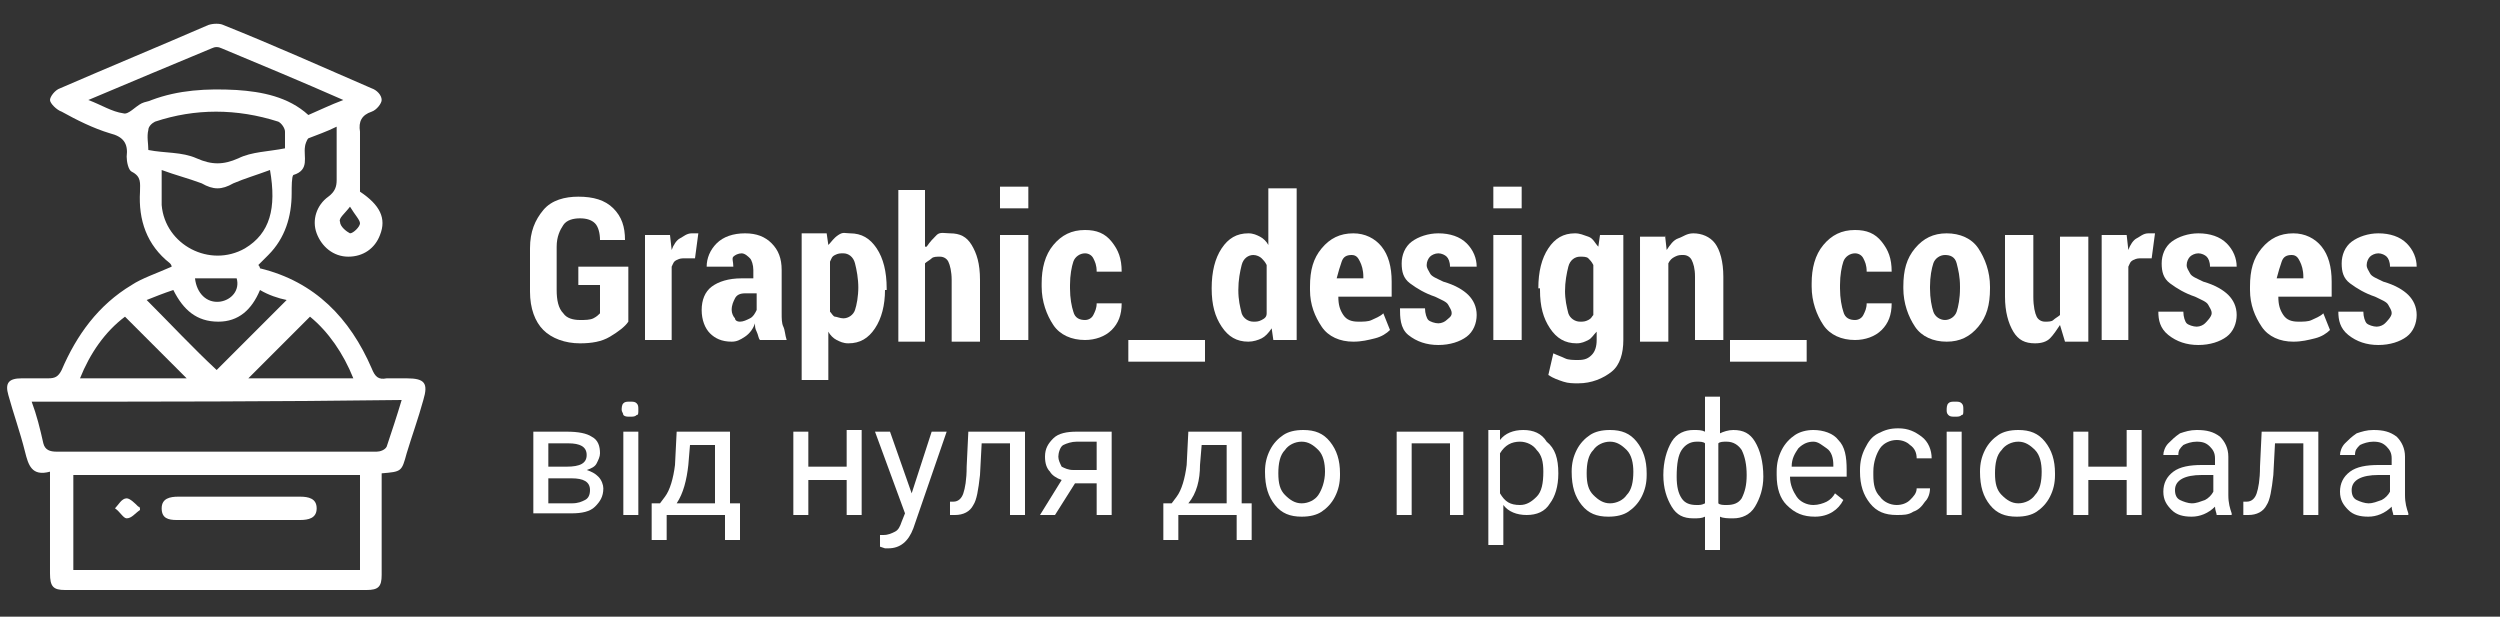 <?xml version="1.0" encoding="UTF-8"?> <svg xmlns="http://www.w3.org/2000/svg" xmlns:xlink="http://www.w3.org/1999/xlink" version="1.1" id="Шар_1" x="0px" y="0px" viewBox="0 0 150 37" style="enable-background:new 0 0 150 37;" xml:space="preserve"><rect x="0" y="0" width="150" height="37" fill="#333333" stroke="none"/> <style type="text/css"> .st0{fill:#FFFFFF;} </style> <g> <path class="st0" d="M10.3,16c0-0.1-0.1-0.2-0.1-0.2c-1.4-1.1-1.9-2.6-1.8-4.3c0-0.5,0.1-0.9-0.5-1.2c-0.2-0.1-0.3-0.6-0.3-0.9 c0.1-0.8-0.2-1.2-1-1.4c-1-0.3-2-0.8-2.9-1.3C3.4,6.6,3,6.2,3,6c0-0.2,0.3-0.6,0.6-0.7c3-1.3,5.9-2.5,8.9-3.8 c0.3-0.1,0.7-0.1,0.9,0c3,1.2,5.9,2.5,8.9,3.8c0.3,0.1,0.6,0.4,0.6,0.7c0,0.2-0.3,0.6-0.6,0.7c-0.6,0.2-0.8,0.6-0.7,1.2 c0,1.2,0,2.4,0,3.6c1.2,0.8,1.6,1.6,1.2,2.6c-0.3,0.8-1,1.3-1.9,1.3c-0.9,0-1.6-0.6-1.9-1.4c-0.3-0.8,0-1.7,0.7-2.2 c0.4-0.3,0.5-0.6,0.5-1c0-1,0-2,0-3.2c-0.6,0.3-1.2,0.5-1.7,0.7c-0.1,0.1-0.2,0.4-0.2,0.5c-0.1,0.6,0.3,1.4-0.7,1.7 c-0.1,0.1-0.1,0.7-0.1,1.1c0,1.4-0.4,2.7-1.4,3.7c-0.2,0.2-0.4,0.4-0.6,0.6c0.1,0.1,0.1,0.2,0.1,0.2c3.3,0.8,5.4,3,6.7,6 c0.2,0.5,0.4,0.7,0.9,0.6c0.4,0,0.8,0,1.2,0c1.1,0,1.3,0.3,1,1.3c-0.3,1.1-0.7,2.2-1,3.2c-0.3,1.1-0.3,1.1-1.5,1.2 c0,0.2,0,0.5,0,0.7c0,1.8,0,3.6,0,5.4c0,0.7-0.2,0.9-0.9,0.9c-6,0-12.1,0-18.1,0c-0.7,0-0.9-0.2-0.9-1c0-1.8,0-3.6,0-5.4 c0-0.2,0-0.4,0-0.7c-1.1,0.3-1.3-0.4-1.5-1.2c-0.3-1.2-0.7-2.3-1-3.4c-0.2-0.7,0-1,0.8-1c0.5,0,1.1,0,1.6,0c0.4,0,0.6-0.1,0.8-0.5 c0.9-2.1,2.2-3.9,4.2-5.1C8.5,16.7,9.4,16.4,10.3,16z M21.6,28.5c-5.8,0-11.5,0-17.2,0c0,1.9,0,3.8,0,5.7c5.8,0,11.5,0,17.2,0 C21.6,32.3,21.6,30.4,21.6,28.5z M1.9,24.1c0.3,0.8,0.5,1.6,0.7,2.5C2.7,27,3,27.1,3.4,27.1c5.3,0,10.5,0,15.8,0c1.1,0,2.3,0,3.4,0 c0.2,0,0.5-0.1,0.6-0.3c0.3-0.9,0.6-1.8,0.9-2.8C16.6,24.1,9.3,24.1,1.9,24.1z M9.7,10.2c0,0.9,0,1.5,0,2.1c0.2,2.4,2.9,3.8,5,2.6 c1.5-0.9,1.9-2.4,1.5-4.7c-0.8,0.3-1.5,0.5-2.2,0.8c-0.7,0.4-1.2,0.4-1.9,0C11.3,10.7,10.5,10.5,9.7,10.2z M5.3,6 c0.8,0.3,1.4,0.7,2.1,0.8c0.3,0.1,0.7-0.4,1.1-0.6C8.7,6.1,8.9,6.1,9.1,6c1.6-0.6,3.3-0.7,5.1-0.6c1.5,0.1,3.1,0.4,4.3,1.5 c0.7-0.3,1.3-0.6,2.1-0.9c-2.5-1.1-4.9-2.1-7.3-3.1c-0.2-0.1-0.4-0.1-0.6,0C10.3,3.9,7.9,4.9,5.3,6z M17.1,8.9c0-0.3,0-0.7,0-1 c0-0.2-0.2-0.5-0.4-0.6c-2.5-0.8-5-0.8-7.4,0C9.1,7.4,8.9,7.6,8.9,7.8c-0.1,0.4,0,0.8,0,1.2c1,0.2,2,0.1,2.9,0.5 c0.9,0.4,1.6,0.4,2.5,0C15.1,9.1,16.1,9.1,17.1,8.9z M15.6,17.4c-0.5,1.2-1.3,1.9-2.5,1.9c-1.3,0-2.1-0.7-2.7-1.9 c-0.6,0.2-1.1,0.4-1.6,0.6c1.4,1.4,2.8,2.9,4.2,4.2c1.4-1.4,2.8-2.8,4.2-4.2C16.7,17.9,16.1,17.7,15.6,17.4z M4.8,22.7 c2.2,0,4.3,0,6.4,0c-1.2-1.2-2.4-2.4-3.7-3.7C6.3,19.9,5.4,21.2,4.8,22.7z M21.2,22.7c-0.6-1.5-1.5-2.8-2.6-3.7 c-1.3,1.3-2.5,2.5-3.7,3.7C16.9,22.7,19,22.7,21.2,22.7z M11.7,16.7c0.1,0.9,0.7,1.5,1.5,1.4c0.7-0.1,1.2-0.7,1-1.4 C13.4,16.7,12.5,16.7,11.7,16.7z M21,12.4c-0.3,0.4-0.7,0.7-0.6,0.9c0,0.3,0.4,0.6,0.6,0.7c0.2,0,0.6-0.4,0.6-0.6 C21.6,13.2,21.3,12.9,21,12.4z"></path> <path class="st0" d="M14.4,29.8c1.2,0,2.4,0,3.6,0c0.5,0,1,0.1,1,0.7c0,0.6-0.5,0.7-1,0.7c-2.5,0-4.9,0-7.4,0 c-0.5,0-0.9-0.1-0.9-0.7c0-0.6,0.5-0.7,1-0.7C11.9,29.8,13.1,29.8,14.4,29.8z"></path> <path class="st0" d="M8.4,30.6c-0.3,0.2-0.5,0.5-0.8,0.5c-0.2,0-0.4-0.4-0.7-0.6c0.2-0.2,0.4-0.6,0.7-0.6c0.2,0,0.5,0.3,0.7,0.5 C8.4,30.4,8.4,30.5,8.4,30.6z"></path> </g> <g> <path class="st0" d="M37.7,19.3c-0.2,0.3-0.6,0.6-1.1,0.9s-1.1,0.4-1.8,0.4c-0.9,0-1.7-0.3-2.2-0.8s-0.8-1.3-0.8-2.3v-2.6 c0-1,0.3-1.7,0.8-2.3s1.3-0.8,2.1-0.8c0.9,0,1.6,0.2,2.1,0.7s0.7,1.1,0.7,1.9l0,0H36c0-0.4-0.1-0.8-0.3-1s-0.5-0.3-0.9-0.3 c-0.4,0-0.8,0.1-1,0.4s-0.4,0.7-0.4,1.3v2.6c0,0.6,0.1,1.1,0.4,1.4c0.2,0.3,0.6,0.4,1,0.4c0.3,0,0.6,0,0.8-0.1s0.3-0.2,0.4-0.3 v-1.7h-1.3V16h3V19.3z"></path> <path class="st0" d="M41.7,15.5l-0.6,0c-0.2,0-0.3,0-0.5,0.1s-0.2,0.2-0.3,0.4v4.4h-1.6v-6.3h1.5l0.1,0.9c0.1-0.3,0.3-0.6,0.5-0.7 s0.4-0.3,0.7-0.3c0.1,0,0.1,0,0.2,0s0.1,0,0.2,0L41.7,15.5z"></path> <path class="st0" d="M45.6,20.4c-0.1-0.1-0.1-0.3-0.2-0.5s-0.1-0.3-0.1-0.5c-0.1,0.3-0.3,0.6-0.6,0.8s-0.5,0.3-0.8,0.3 c-0.6,0-1-0.2-1.3-0.5s-0.5-0.8-0.5-1.4c0-0.6,0.2-1.1,0.6-1.4s1-0.5,1.8-0.5h0.7v-0.5c0-0.3-0.1-0.6-0.2-0.7s-0.3-0.3-0.5-0.3 c-0.2,0-0.4,0.1-0.5,0.2S44,15.7,44,16l-1.6,0l0,0c0-0.5,0.2-1,0.6-1.4s1-0.6,1.7-0.6c0.7,0,1.2,0.2,1.6,0.6s0.6,0.9,0.6,1.6v2.6 c0,0.3,0,0.6,0.1,0.8s0.1,0.5,0.2,0.8H45.6z M44.4,19.3c0.2,0,0.4-0.1,0.6-0.2c0.2-0.1,0.3-0.3,0.4-0.5v-1h-0.7 c-0.3,0-0.5,0.1-0.6,0.3s-0.2,0.4-0.2,0.7c0,0.2,0.1,0.4,0.2,0.5C44.1,19.2,44.2,19.3,44.4,19.3z"></path> <path class="st0" d="M53.1,17.4c0,0.9-0.2,1.7-0.6,2.3s-0.9,0.9-1.6,0.9c-0.3,0-0.5-0.1-0.7-0.2s-0.4-0.3-0.5-0.5v2.9h-1.6v-8.8 h1.5l0.1,0.7c0.2-0.2,0.3-0.4,0.6-0.6S50.7,14,51,14c0.7,0,1.2,0.3,1.6,0.9s0.6,1.4,0.6,2.4V17.4z M51.5,17.3 c0-0.6-0.1-1.1-0.2-1.5s-0.4-0.6-0.7-0.6c-0.2,0-0.3,0-0.5,0.1s-0.2,0.2-0.3,0.4v3c0.1,0.1,0.2,0.3,0.3,0.3s0.3,0.1,0.5,0.1 c0.3,0,0.6-0.2,0.7-0.5c0.1-0.3,0.2-0.8,0.2-1.4V17.3z"></path> <path class="st0" d="M55.6,14.8c0.2-0.3,0.4-0.5,0.6-0.7S56.7,14,57,14c0.6,0,1,0.2,1.3,0.7s0.5,1.1,0.5,2.1v3.7h-1.7v-3.7 c0-0.5-0.1-0.9-0.2-1.1s-0.3-0.3-0.5-0.3c-0.2,0-0.4,0-0.5,0.1s-0.3,0.2-0.4,0.3v4.7h-1.6v-9.1h1.6V14.8z"></path> <path class="st0" d="M61.6,12.5H60v-1.3h1.7V12.5z M61.6,20.4H60v-6.3h1.7V20.4z"></path> <path class="st0" d="M65.1,19.2c0.2,0,0.4-0.1,0.5-0.3c0.1-0.2,0.2-0.4,0.2-0.7h1.5l0,0c0,0.7-0.2,1.2-0.6,1.6s-1,0.6-1.6,0.6 c-0.8,0-1.5-0.3-1.9-0.9s-0.7-1.4-0.7-2.3v-0.2c0-0.9,0.2-1.7,0.7-2.3s1.1-0.9,1.9-0.9c0.7,0,1.2,0.2,1.6,0.7s0.6,1,0.6,1.8l0,0 h-1.5c0-0.4-0.1-0.6-0.2-0.8s-0.3-0.3-0.5-0.3c-0.3,0-0.6,0.2-0.7,0.5s-0.2,0.8-0.2,1.4v0.2c0,0.6,0.1,1.1,0.2,1.4 C64.5,19.1,64.8,19.2,65.1,19.2z"></path> <path class="st0" d="M72.3,21.7h-4.6v-1.3h4.6V21.7z"></path> <path class="st0" d="M72.7,17.3c0-1,0.2-1.8,0.6-2.4s0.9-0.9,1.6-0.9c0.3,0,0.5,0.1,0.7,0.2s0.4,0.3,0.5,0.5v-3.4h1.7v9.1h-1.4 l-0.1-0.7c-0.2,0.3-0.4,0.5-0.6,0.6s-0.5,0.2-0.8,0.2c-0.7,0-1.2-0.3-1.6-0.9s-0.6-1.3-0.6-2.3V17.3z M74.3,17.4 c0,0.6,0.1,1,0.2,1.4c0.1,0.3,0.4,0.5,0.7,0.5c0.2,0,0.3,0,0.5-0.1s0.3-0.2,0.3-0.4v-2.9c-0.1-0.2-0.2-0.3-0.3-0.4 s-0.3-0.2-0.5-0.2c-0.3,0-0.6,0.2-0.7,0.6s-0.2,0.9-0.2,1.5V17.4z"></path> <path class="st0" d="M81.2,20.5c-0.8,0-1.5-0.3-1.9-0.9s-0.7-1.3-0.7-2.2v-0.2c0-1,0.2-1.7,0.7-2.3s1.1-0.9,1.9-0.9 c0.7,0,1.3,0.3,1.7,0.8s0.6,1.2,0.6,2.1v0.9h-3.2c0,0.5,0.1,0.8,0.3,1.1c0.2,0.3,0.5,0.4,0.9,0.4c0.3,0,0.6,0,0.8-0.1 s0.5-0.2,0.7-0.4l0.4,1c-0.2,0.2-0.5,0.4-0.9,0.5S81.7,20.5,81.2,20.5z M81.1,15.3c-0.3,0-0.5,0.1-0.6,0.4s-0.2,0.6-0.3,1h1.6v-0.1 c0-0.4-0.1-0.7-0.2-0.9S81.4,15.3,81.1,15.3z"></path> <path class="st0" d="M87.1,18.8c0-0.2-0.1-0.3-0.2-0.5s-0.4-0.3-0.8-0.5c-0.6-0.2-1.1-0.5-1.5-0.8s-0.5-0.7-0.5-1.2 c0-0.5,0.2-1,0.6-1.3s1-0.5,1.6-0.5c0.7,0,1.3,0.2,1.7,0.6s0.6,0.9,0.6,1.4l0,0h-1.6c0-0.3-0.1-0.5-0.2-0.6s-0.3-0.2-0.5-0.2 c-0.2,0-0.4,0.1-0.5,0.2s-0.2,0.3-0.2,0.5c0,0.2,0.1,0.3,0.2,0.5s0.4,0.3,0.8,0.5c0.7,0.2,1.2,0.5,1.5,0.8s0.5,0.7,0.5,1.2 c0,0.5-0.2,1-0.6,1.3s-1,0.5-1.7,0.5c-0.7,0-1.3-0.2-1.8-0.6S84,19,84,18.5l0,0h1.5c0,0.3,0.1,0.6,0.2,0.7s0.4,0.2,0.6,0.2 c0.2,0,0.4-0.1,0.5-0.2S87.1,19,87.1,18.8z"></path> <path class="st0" d="M91.3,12.5h-1.7v-1.3h1.7V12.5z M91.3,20.4h-1.7v-6.3h1.7V20.4z"></path> <path class="st0" d="M92.3,17.3c0-1,0.2-1.8,0.6-2.4s0.9-0.9,1.6-0.9c0.3,0,0.5,0.1,0.8,0.2s0.4,0.4,0.6,0.6l0.1-0.7h1.4v6.3 c0,0.8-0.2,1.5-0.7,1.9s-1.2,0.7-2,0.7c-0.3,0-0.6,0-0.9-0.1s-0.6-0.2-0.9-0.4l0.3-1.3c0.2,0.1,0.5,0.2,0.7,0.3s0.5,0.1,0.8,0.1 c0.4,0,0.6-0.1,0.8-0.3s0.3-0.5,0.3-0.9v-0.5c-0.2,0.2-0.3,0.4-0.5,0.5s-0.4,0.2-0.7,0.2c-0.7,0-1.2-0.3-1.6-0.9s-0.6-1.3-0.6-2.3 V17.3z M93.9,17.4c0,0.6,0.1,1,0.2,1.4c0.1,0.3,0.4,0.5,0.7,0.5c0.2,0,0.3,0,0.5-0.1s0.2-0.2,0.3-0.3v-3c-0.1-0.2-0.2-0.3-0.3-0.4 s-0.3-0.1-0.5-0.1c-0.3,0-0.6,0.2-0.7,0.6s-0.2,0.9-0.2,1.5V17.4z"></path> <path class="st0" d="M99.9,14.1L100,15c0.2-0.3,0.4-0.6,0.7-0.7s0.5-0.3,0.9-0.3c0.5,0,1,0.2,1.3,0.6s0.5,1.1,0.5,2v3.8h-1.7v-3.8 c0-0.5-0.1-0.8-0.2-1s-0.3-0.3-0.5-0.3c-0.2,0-0.3,0-0.5,0.1s-0.3,0.2-0.4,0.4v4.7h-1.7v-6.3H99.9z"></path> <path class="st0" d="M108.4,21.7h-4.6v-1.3h4.6V21.7z"></path> <path class="st0" d="M111.3,19.2c0.2,0,0.4-0.1,0.5-0.3c0.1-0.2,0.2-0.4,0.2-0.7h1.5l0,0c0,0.7-0.2,1.2-0.6,1.6s-1,0.6-1.6,0.6 c-0.8,0-1.5-0.3-1.9-0.9s-0.7-1.4-0.7-2.3v-0.2c0-0.9,0.2-1.7,0.7-2.3s1.1-0.9,1.9-0.9c0.7,0,1.2,0.2,1.6,0.7s0.6,1,0.6,1.8l0,0 H112c0-0.4-0.1-0.6-0.2-0.8s-0.3-0.3-0.5-0.3c-0.3,0-0.6,0.2-0.7,0.5s-0.2,0.8-0.2,1.4v0.2c0,0.6,0.1,1.1,0.2,1.4 C110.7,19.1,111,19.2,111.3,19.2z"></path> <path class="st0" d="M114.2,17.2c0-1,0.2-1.7,0.7-2.3s1.1-0.9,1.9-0.9c0.8,0,1.5,0.3,1.9,0.9s0.7,1.4,0.7,2.3v0.1 c0,1-0.2,1.7-0.7,2.3s-1.1,0.9-1.9,0.9c-0.8,0-1.5-0.3-1.9-0.9s-0.7-1.4-0.7-2.3V17.2z M115.8,17.3c0,0.6,0.1,1.1,0.2,1.4 c0.1,0.3,0.4,0.5,0.7,0.5c0.3,0,0.6-0.2,0.7-0.5c0.1-0.3,0.2-0.8,0.2-1.4v-0.1c0-0.6-0.1-1-0.2-1.4s-0.4-0.5-0.7-0.5 s-0.6,0.2-0.7,0.5s-0.2,0.8-0.2,1.4V17.3z"></path> <path class="st0" d="M123.6,19.5c-0.2,0.3-0.4,0.6-0.6,0.8s-0.5,0.3-0.9,0.3c-0.6,0-1-0.2-1.3-0.7s-0.5-1.2-0.5-2.1v-3.7h1.7v3.7 c0,0.6,0.1,1,0.2,1.2c0.1,0.2,0.3,0.3,0.5,0.3c0.2,0,0.4,0,0.5-0.1s0.3-0.2,0.4-0.3v-4.7h1.7v6.3h-1.4L123.6,19.5z"></path> <path class="st0" d="M129.1,15.5l-0.6,0c-0.2,0-0.3,0-0.5,0.1s-0.2,0.2-0.3,0.4v4.4h-1.6v-6.3h1.5l0.1,0.9c0.1-0.3,0.3-0.6,0.5-0.7 s0.4-0.3,0.7-0.3c0.1,0,0.1,0,0.2,0s0.1,0,0.2,0L129.1,15.5z"></path> <path class="st0" d="M132.7,18.8c0-0.2-0.1-0.3-0.2-0.5s-0.4-0.3-0.8-0.5c-0.6-0.2-1.1-0.5-1.5-0.8s-0.5-0.7-0.5-1.2 c0-0.5,0.2-1,0.6-1.3s1-0.5,1.6-0.5c0.7,0,1.3,0.2,1.7,0.6s0.6,0.9,0.6,1.4l0,0h-1.6c0-0.3-0.1-0.5-0.2-0.6s-0.3-0.2-0.5-0.2 c-0.2,0-0.4,0.1-0.5,0.2s-0.2,0.3-0.2,0.5c0,0.2,0.1,0.3,0.2,0.5s0.4,0.3,0.8,0.5c0.7,0.2,1.2,0.5,1.5,0.8s0.5,0.7,0.5,1.2 c0,0.5-0.2,1-0.6,1.3s-1,0.5-1.7,0.5c-0.7,0-1.3-0.2-1.8-0.6s-0.6-0.9-0.6-1.4l0,0h1.5c0,0.3,0.1,0.6,0.2,0.7s0.4,0.2,0.6,0.2 c0.2,0,0.4-0.1,0.5-0.2S132.7,19,132.7,18.8z"></path> <path class="st0" d="M137.6,20.5c-0.8,0-1.5-0.3-1.9-0.9s-0.7-1.3-0.7-2.2v-0.2c0-1,0.2-1.7,0.7-2.3s1.1-0.9,1.9-0.9 c0.7,0,1.3,0.3,1.7,0.8s0.6,1.2,0.6,2.1v0.9h-3.2c0,0.5,0.1,0.8,0.3,1.1c0.2,0.3,0.5,0.4,0.9,0.4c0.3,0,0.6,0,0.8-0.1 s0.5-0.2,0.7-0.4l0.4,1c-0.2,0.2-0.5,0.4-0.9,0.5S138.1,20.5,137.6,20.5z M137.5,15.3c-0.3,0-0.5,0.1-0.6,0.4s-0.2,0.6-0.3,1h1.6 v-0.1c0-0.4-0.1-0.7-0.2-0.9S137.8,15.3,137.5,15.3z"></path> <path class="st0" d="M143.5,18.8c0-0.2-0.1-0.3-0.2-0.5s-0.4-0.3-0.8-0.5c-0.6-0.2-1.1-0.5-1.5-0.8s-0.5-0.7-0.5-1.2 c0-0.5,0.2-1,0.6-1.3s1-0.5,1.6-0.5c0.7,0,1.3,0.2,1.7,0.6s0.6,0.9,0.6,1.4l0,0h-1.6c0-0.3-0.1-0.5-0.2-0.6s-0.3-0.2-0.5-0.2 c-0.2,0-0.4,0.1-0.5,0.2s-0.2,0.3-0.2,0.5c0,0.2,0.1,0.3,0.2,0.5s0.4,0.3,0.8,0.5c0.7,0.2,1.2,0.5,1.5,0.8s0.5,0.7,0.5,1.2 c0,0.5-0.2,1-0.6,1.3s-1,0.5-1.7,0.5c-0.7,0-1.3-0.2-1.8-0.6s-0.6-0.9-0.6-1.4l0,0h1.5c0,0.3,0.1,0.6,0.2,0.7s0.4,0.2,0.6,0.2 c0.2,0,0.4-0.1,0.5-0.2S143.5,19,143.5,18.8z"></path> </g> <g> <path class="st0" d="M32,30.9v-5H34c0.7,0,1.2,0.1,1.5,0.3c0.4,0.2,0.5,0.6,0.5,1c0,0.2-0.1,0.4-0.2,0.6c-0.1,0.2-0.3,0.3-0.6,0.4 c0.3,0.1,0.5,0.2,0.7,0.4c0.2,0.2,0.3,0.5,0.3,0.7c0,0.5-0.2,0.8-0.5,1.1s-0.8,0.4-1.4,0.4H32z M32.9,28H34c0.8,0,1.2-0.2,1.2-0.7 s-0.4-0.7-1.1-0.7h-1.2V28z M32.9,28.7v1.5h1.4c0.4,0,0.6-0.1,0.8-0.2s0.3-0.3,0.3-0.6c0-0.5-0.4-0.7-1.1-0.7H32.9z"></path> <path class="st0" d="M37.3,24.6c0-0.1,0-0.3,0.1-0.4c0.1-0.1,0.2-0.1,0.4-0.1s0.3,0,0.4,0.1c0.1,0.1,0.1,0.2,0.1,0.4s0,0.3-0.1,0.3 C38.1,25,38,25,37.8,25s-0.3,0-0.4-0.1C37.4,24.8,37.3,24.7,37.3,24.6z M38.3,30.9h-0.9v-5h0.9V30.9z"></path> <path class="st0" d="M39.6,30.2l0.3-0.4c0.3-0.4,0.5-1.1,0.6-1.9l0.1-2h3.2v4.3h0.6v2.2h-0.9v-1.5H40v1.5h-0.9l0-2.2H39.6z M40.6,30.2h2.3v-3.5h-1.5l-0.1,1.2C41.2,28.8,41,29.6,40.6,30.2z"></path> <path class="st0" d="M51.7,30.9h-0.9v-2.1h-2.3v2.1h-0.9v-5h0.9V28h2.3v-2.2h0.9V30.9z"></path> <path class="st0" d="M54.7,29.6l1.2-3.7h0.9l-2,5.8c-0.3,0.8-0.8,1.2-1.5,1.2l-0.2,0l-0.3-0.1v-0.7l0.2,0c0.3,0,0.5-0.1,0.7-0.2 c0.2-0.1,0.3-0.3,0.4-0.6l0.2-0.5l-1.8-4.9h0.9L54.7,29.6z"></path> <path class="st0" d="M61.5,25.9v5h-0.9v-4.3h-1.7l-0.1,1.9c-0.1,0.9-0.2,1.5-0.4,1.8c-0.2,0.4-0.6,0.6-1.1,0.6h-0.3v-0.8l0.2,0 c0.3,0,0.5-0.2,0.6-0.5c0.1-0.3,0.2-0.8,0.2-1.6l0.1-2.1H61.5z"></path> <path class="st0" d="M66.7,25.9v5h-0.9v-1.9h-1.3l-1.2,1.9h-0.9l1.3-2.1c-0.3-0.1-0.6-0.3-0.7-0.5c-0.2-0.2-0.3-0.5-0.3-0.9 c0-0.5,0.2-0.8,0.5-1.1s0.8-0.4,1.4-0.4H66.7z M63.5,27.4c0,0.2,0.1,0.4,0.2,0.6c0.2,0.1,0.4,0.2,0.7,0.2h1.4v-1.7h-1.2 c-0.3,0-0.6,0.1-0.8,0.2S63.5,27.2,63.5,27.4z"></path> <path class="st0" d="M70.3,30.2l0.3-0.4c0.3-0.4,0.5-1.1,0.6-1.9l0.1-2h3.2v4.3h0.6v2.2h-0.9v-1.5h-3.5v1.5h-0.9l0-2.2H70.3z M71.3,30.2h2.3v-3.5h-1.5L72,27.9C72,28.8,71.8,29.6,71.3,30.2z"></path> <path class="st0" d="M75.9,28.3c0-0.5,0.1-0.9,0.3-1.3c0.2-0.4,0.5-0.7,0.8-0.9c0.3-0.2,0.7-0.3,1.2-0.3c0.7,0,1.2,0.2,1.6,0.7 s0.6,1.1,0.6,1.9v0.1c0,0.5-0.1,0.9-0.3,1.3c-0.2,0.4-0.5,0.7-0.8,0.9C79,30.9,78.6,31,78.1,31c-0.7,0-1.2-0.2-1.6-0.7 S75.9,29.2,75.9,28.3L75.9,28.3z M76.7,28.4c0,0.6,0.1,1,0.4,1.3c0.3,0.3,0.6,0.5,1,0.5c0.4,0,0.8-0.2,1-0.5s0.4-0.8,0.4-1.4 c0-0.5-0.1-1-0.4-1.3s-0.6-0.5-1-0.5c-0.4,0-0.8,0.2-1,0.5C76.8,27.3,76.7,27.8,76.7,28.4z"></path> <path class="st0" d="M87.9,30.9H87v-4.3h-2.3v4.3h-0.9v-5h4V30.9z"></path> <path class="st0" d="M93.5,28.4c0,0.8-0.2,1.4-0.5,1.8c-0.3,0.5-0.8,0.7-1.4,0.7c-0.6,0-1.1-0.2-1.4-0.6v2.4h-0.9v-6.9H90l0,0.6 c0.3-0.4,0.8-0.6,1.4-0.6c0.6,0,1.1,0.2,1.4,0.7C93.3,26.9,93.5,27.5,93.5,28.4L93.5,28.4z M92.6,28.3c0-0.6-0.1-1-0.4-1.3 c-0.2-0.3-0.6-0.5-1-0.5c-0.5,0-0.9,0.2-1.2,0.7v2.4c0.3,0.5,0.6,0.7,1.2,0.7c0.4,0,0.7-0.2,1-0.5S92.6,29,92.6,28.3z"></path> <path class="st0" d="M94.3,28.3c0-0.5,0.1-0.9,0.3-1.3s0.5-0.7,0.8-0.9c0.3-0.2,0.7-0.3,1.2-0.3c0.7,0,1.2,0.2,1.6,0.7 s0.6,1.1,0.6,1.9v0.1c0,0.5-0.1,0.9-0.3,1.3c-0.2,0.4-0.5,0.7-0.8,0.9c-0.3,0.2-0.7,0.3-1.2,0.3c-0.7,0-1.2-0.2-1.6-0.7 S94.3,29.2,94.3,28.3L94.3,28.3z M95.2,28.4c0,0.6,0.1,1,0.4,1.3c0.3,0.3,0.6,0.5,1,0.5c0.4,0,0.8-0.2,1-0.5 c0.3-0.3,0.4-0.8,0.4-1.4c0-0.5-0.1-1-0.4-1.3s-0.6-0.5-1-0.5c-0.4,0-0.8,0.2-1,0.5C95.3,27.3,95.2,27.8,95.2,28.4z"></path> <path class="st0" d="M99.8,28.5c0-0.8,0.2-1.5,0.5-2c0.3-0.5,0.8-0.7,1.3-0.7c0.3,0,0.5,0,0.7,0.1v-2.1h0.9v2.2 c0.2-0.1,0.5-0.2,0.8-0.2c0.6,0,1,0.2,1.3,0.7c0.3,0.5,0.5,1.2,0.5,2.1c0,0.7-0.2,1.3-0.5,1.8s-0.8,0.7-1.3,0.7 c-0.3,0-0.6,0-0.8-0.1v2h-0.9v-2c-0.2,0.1-0.4,0.1-0.7,0.1c-0.6,0-1-0.2-1.3-0.7S99.8,29.3,99.8,28.5L99.8,28.5z M100.6,28.6 c0,0.6,0.1,1,0.3,1.3c0.2,0.3,0.5,0.4,0.9,0.4c0.2,0,0.3,0,0.5-0.1v-3.6c-0.1-0.1-0.3-0.1-0.5-0.1c-0.4,0-0.7,0.2-0.9,0.5 C100.7,27.3,100.6,27.8,100.6,28.6z M104.8,28.5c0-0.6-0.1-1.1-0.3-1.5c-0.2-0.3-0.5-0.5-0.9-0.5c-0.2,0-0.4,0-0.5,0.1v3.6 c0.1,0.1,0.3,0.1,0.5,0.1c0.4,0,0.7-0.1,0.9-0.4C104.7,29.5,104.8,29.1,104.8,28.5z"></path> <path class="st0" d="M108.9,31c-0.7,0-1.2-0.2-1.7-0.7c-0.4-0.4-0.6-1-0.6-1.8v-0.2c0-0.5,0.1-0.9,0.3-1.3c0.2-0.4,0.5-0.7,0.8-0.9 s0.7-0.3,1.1-0.3c0.6,0,1.2,0.2,1.5,0.6c0.4,0.4,0.5,1,0.5,1.8v0.4h-3.4c0,0.5,0.2,0.9,0.4,1.2s0.6,0.5,1,0.5 c0.3,0,0.6-0.1,0.8-0.2c0.2-0.1,0.4-0.3,0.5-0.5l0.5,0.4C110.3,30.6,109.7,31,108.9,31z M108.8,26.5c-0.3,0-0.6,0.1-0.9,0.4 c-0.2,0.3-0.4,0.6-0.4,1.1h2.5v-0.1c0-0.4-0.1-0.8-0.4-1S109.1,26.5,108.8,26.5z"></path> <path class="st0" d="M113.8,30.3c0.3,0,0.6-0.1,0.8-0.3s0.4-0.4,0.4-0.7h0.8c0,0.3-0.1,0.6-0.3,0.8c-0.2,0.3-0.4,0.5-0.7,0.6 c-0.3,0.2-0.6,0.2-1,0.2c-0.7,0-1.2-0.2-1.6-0.7c-0.4-0.5-0.6-1.1-0.6-1.9v-0.1c0-0.5,0.1-0.9,0.3-1.3c0.2-0.4,0.4-0.7,0.8-0.9 s0.7-0.3,1.2-0.3c0.6,0,1,0.2,1.4,0.5c0.4,0.3,0.6,0.8,0.6,1.3H115c0-0.3-0.1-0.6-0.4-0.8c-0.2-0.2-0.5-0.3-0.8-0.3 c-0.4,0-0.8,0.2-1,0.5c-0.2,0.3-0.4,0.8-0.4,1.4v0.2c0,0.6,0.1,1,0.4,1.3C113,30.1,113.4,30.3,113.8,30.3z"></path> <path class="st0" d="M116.8,24.6c0-0.1,0-0.3,0.1-0.4c0.1-0.1,0.2-0.1,0.4-0.1s0.3,0,0.4,0.1c0.1,0.1,0.1,0.2,0.1,0.4 s0,0.3-0.1,0.3c-0.1,0.1-0.2,0.1-0.4,0.1s-0.3,0-0.4-0.1C116.8,24.8,116.8,24.7,116.8,24.6z M117.7,30.9h-0.9v-5h0.9V30.9z"></path> <path class="st0" d="M118.8,28.3c0-0.5,0.1-0.9,0.3-1.3s0.5-0.7,0.8-0.9c0.3-0.2,0.7-0.3,1.2-0.3c0.7,0,1.2,0.2,1.6,0.7 s0.6,1.1,0.6,1.9v0.1c0,0.5-0.1,0.9-0.3,1.3c-0.2,0.4-0.5,0.7-0.8,0.9c-0.3,0.2-0.7,0.3-1.2,0.3c-0.7,0-1.2-0.2-1.6-0.7 S118.8,29.2,118.8,28.3L118.8,28.3z M119.7,28.4c0,0.6,0.1,1,0.4,1.3c0.3,0.3,0.6,0.5,1,0.5c0.4,0,0.8-0.2,1-0.5 c0.3-0.3,0.4-0.8,0.4-1.4c0-0.5-0.1-1-0.4-1.3s-0.6-0.5-1-0.5c-0.4,0-0.8,0.2-1,0.5C119.8,27.3,119.7,27.8,119.7,28.4z"></path> <path class="st0" d="M128.5,30.9h-0.9v-2.1h-2.3v2.1h-0.9v-5h0.9V28h2.3v-2.2h0.9V30.9z"></path> <path class="st0" d="M133,30.9c0-0.1-0.1-0.3-0.1-0.5c-0.4,0.4-0.9,0.6-1.4,0.6c-0.5,0-0.9-0.1-1.2-0.4s-0.5-0.6-0.5-1.1 c0-0.5,0.2-0.9,0.6-1.2c0.4-0.3,1-0.4,1.7-0.4h0.8v-0.4c0-0.3-0.1-0.5-0.3-0.7c-0.2-0.2-0.4-0.3-0.8-0.3c-0.3,0-0.6,0.1-0.8,0.2 c-0.2,0.2-0.3,0.3-0.3,0.6h-0.9c0-0.2,0.1-0.5,0.3-0.7s0.4-0.4,0.7-0.6c0.3-0.1,0.6-0.2,1-0.2c0.6,0,1,0.1,1.4,0.4 c0.3,0.3,0.5,0.7,0.5,1.2v2.3c0,0.5,0.1,0.8,0.2,1.1v0.1H133z M131.5,30.2c0.3,0,0.5-0.1,0.8-0.2c0.2-0.1,0.4-0.3,0.5-0.5v-1h-0.7 c-1,0-1.6,0.3-1.6,0.9c0,0.3,0.1,0.5,0.3,0.6C131,30.1,131.3,30.2,131.5,30.2z"></path> <path class="st0" d="M139.1,25.9v5h-0.9v-4.3h-1.7l-0.1,1.9c-0.1,0.9-0.2,1.5-0.4,1.8c-0.2,0.4-0.6,0.6-1.1,0.6h-0.3v-0.8l0.2,0 c0.3,0,0.5-0.2,0.6-0.5c0.1-0.3,0.2-0.8,0.2-1.6l0.1-2.1H139.1z"></path> <path class="st0" d="M143.6,30.9c0-0.1-0.1-0.3-0.1-0.5c-0.4,0.4-0.9,0.6-1.4,0.6c-0.5,0-0.9-0.1-1.2-0.4s-0.5-0.6-0.5-1.1 c0-0.5,0.2-0.9,0.6-1.2c0.4-0.3,1-0.4,1.7-0.4h0.8v-0.4c0-0.3-0.1-0.5-0.3-0.7c-0.2-0.2-0.4-0.3-0.8-0.3c-0.3,0-0.6,0.1-0.8,0.2 c-0.2,0.2-0.3,0.3-0.3,0.6h-0.9c0-0.2,0.1-0.5,0.3-0.7s0.4-0.4,0.7-0.6c0.3-0.1,0.6-0.2,1-0.2c0.6,0,1,0.1,1.4,0.4 c0.3,0.3,0.5,0.7,0.5,1.2v2.3c0,0.5,0.1,0.8,0.2,1.1v0.1H143.6z M142.1,30.2c0.3,0,0.5-0.1,0.8-0.2c0.2-0.1,0.4-0.3,0.5-0.5v-1 h-0.7c-1,0-1.6,0.3-1.6,0.9c0,0.3,0.1,0.5,0.3,0.6C141.6,30.1,141.9,30.2,142.1,30.2z"></path> </g> </svg> 